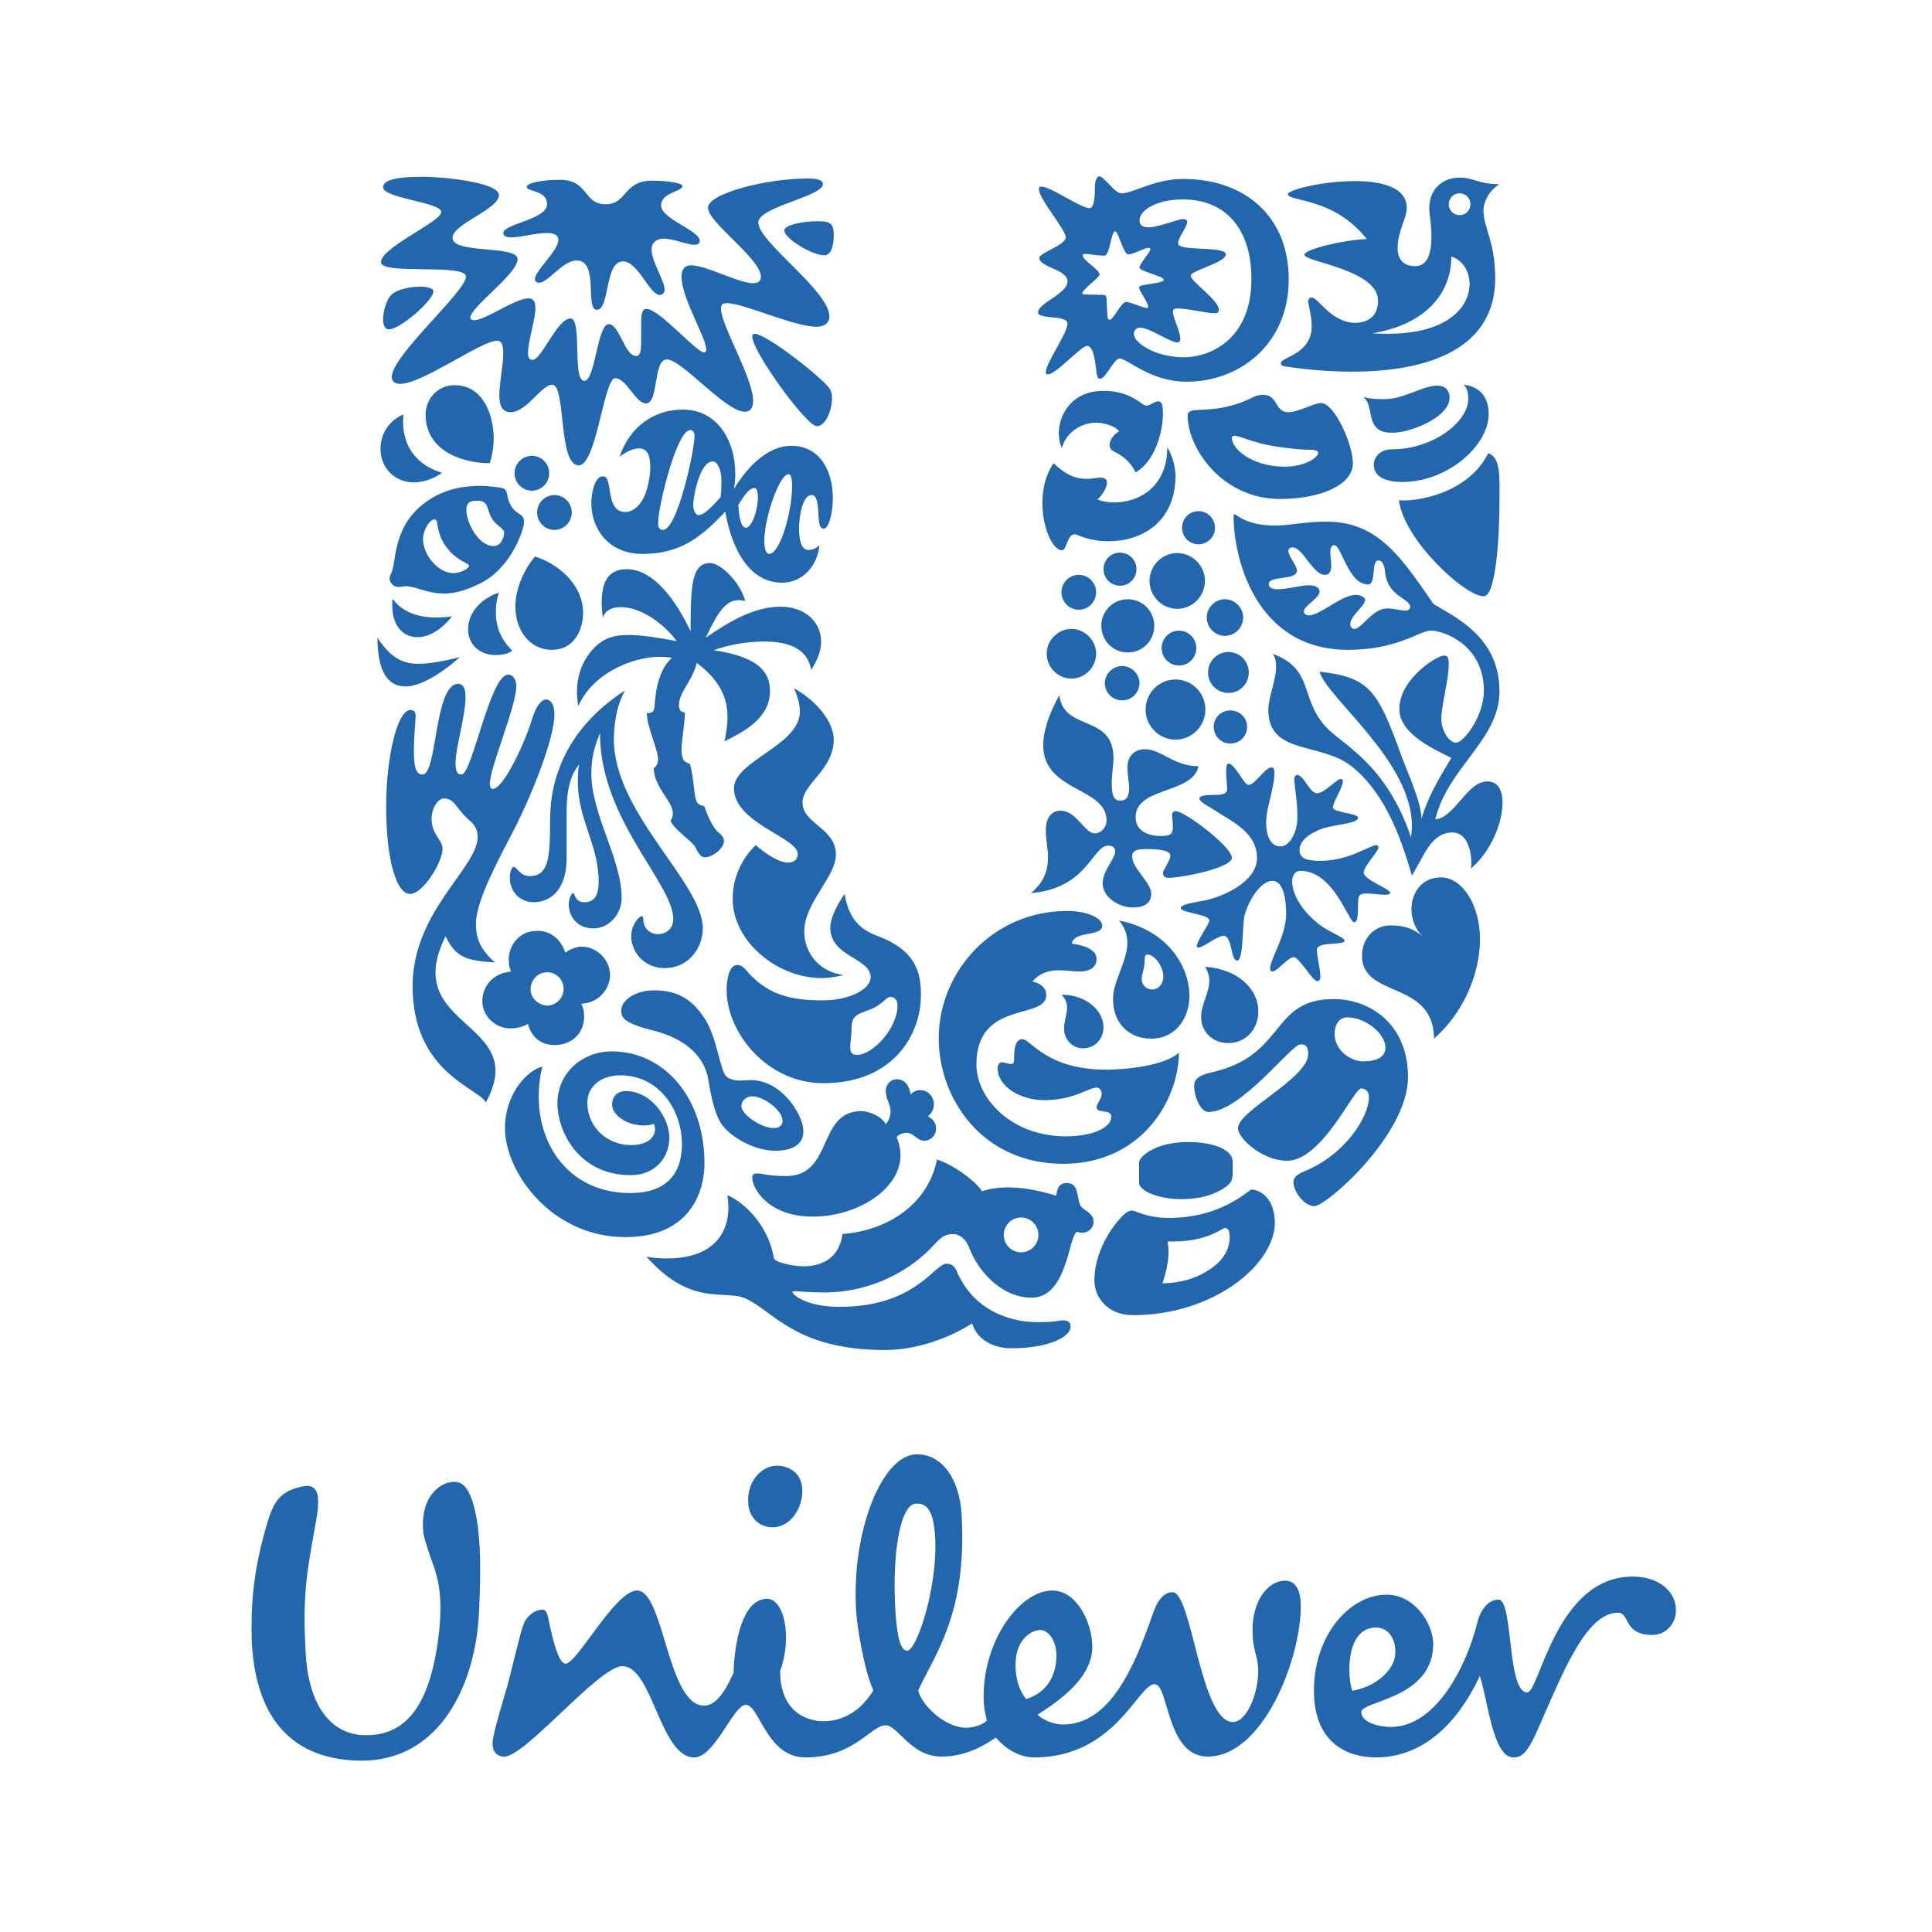<svg width="82" height="82" viewBox="0 0 82 82" fill="none" xmlns="http://www.w3.org/2000/svg">
<path d="M59.373 21.233C59.612 22.991 62.263 25.36 62.98 25.305C63.46 25.305 63.643 23.01 63.643 21.233C63.643 20.215 63.699 19.419 63.165 19.234C62.318 20.956 60.09 21.308 59.373 21.233ZM59.52 20.456C61.433 20.456 63.184 18.921 63.184 17.569C63.184 16.94 62.889 16.422 62.133 16.33C62.263 16.497 62.318 16.626 62.318 16.921C62.318 17.94 60.773 19.069 59.096 19.069C58.488 19.069 58.305 19.494 58.305 19.716C58.305 20.234 58.801 20.456 59.52 20.456ZM59.114 18.365C58.858 18.365 58.488 18.365 58.287 17.958C58.12 17.625 58.176 17.088 57.863 16.848C58.176 16.94 58.507 16.94 58.765 16.94C59.594 16.94 60.386 16.367 60.992 16.367C61.398 16.367 61.525 16.626 61.525 16.884C61.525 17.699 59.889 18.365 59.114 18.365ZM17.936 32.872C18.561 32.872 18.431 29.024 19.445 29.024C19.684 29.024 19.758 29.264 19.758 29.56C19.758 30.43 19.334 31.707 19.334 32.41C19.334 32.761 19.427 32.872 19.592 32.872C20.034 32.872 20.807 28.635 21.562 28.635C21.801 28.635 21.912 28.875 21.912 29.116C21.912 30.004 20.789 32.558 20.789 33.279C20.789 33.39 20.826 33.482 20.917 33.482C21.378 33.482 22.299 31.484 22.593 30.485C22.759 29.967 22.979 29.689 23.181 29.689C23.366 29.689 23.531 29.893 23.531 30.319C23.531 31.318 22.612 33.668 21.801 35.241C21.175 36.462 20.2 38.22 20.2 39.201C20.2 39.701 20.292 40.218 21.009 40.848C19.831 40.774 19.353 40.663 18.911 39.738C16.941 43.678 22.537 43.291 20.623 46.788C20.274 46.159 17.512 45.511 17.512 41.848C17.512 38.683 20.274 36.833 20.274 35.519C20.274 35.26 20.181 35.038 19.942 34.835C19.334 34.316 19.316 33.89 18.838 33.89C18.488 33.89 18.065 34.705 18.506 35.426C18.654 35.666 18.783 35.815 18.783 36.037C18.783 36.556 17.974 37.943 17.402 37.943C16.832 37.943 16.39 36.519 16.39 34.224C16.39 32.188 16.85 30.135 17.421 30.135C17.586 30.135 17.642 30.245 17.642 30.394C17.642 30.634 17.568 31.114 17.568 31.929C17.567 32.798 17.77 32.872 17.936 32.872ZM46.136 14.682C46.431 14.682 46.487 15.405 46.542 15.83C46.578 16.052 46.615 16.071 46.708 16.071C46.928 16.071 47.278 15.219 47.517 15.219C47.868 15.219 48.807 16.201 50.37 16.201C52.598 16.201 54.697 14.627 54.697 11.851C54.697 9.168 52.819 7.595 50.223 7.595C48.99 7.595 48.088 8.205 47.609 8.205C47.315 8.224 46.873 7.484 46.651 7.484C46.559 7.484 46.468 7.669 46.468 7.983C46.468 8.187 46.468 8.835 46.246 8.835C45.805 8.835 44.093 7.557 44.093 8.021C44.093 8.447 45.234 9.742 45.234 10.075C45.234 10.408 44.112 10.723 44.112 10.945C44.112 11.352 45.309 11.426 45.309 11.944C45.309 12.462 44.056 12.869 44.056 13.258C44.056 13.573 45.309 13.35 45.309 13.739C45.309 14.128 44.388 15.422 44.388 15.793C44.388 15.886 44.406 15.886 44.481 15.886C44.829 15.886 45.88 14.682 46.136 14.682ZM22.519 42.032C22.501 41.662 22.759 41.31 23.145 41.273C23.531 41.218 23.881 41.514 23.918 41.902C23.955 42.291 23.679 42.625 23.292 42.68C22.906 42.699 22.557 42.421 22.519 42.032ZM20.476 42.606C20.55 43.236 21.139 43.715 21.801 43.642C22.041 43.623 22.262 43.549 22.409 43.456C22.557 44.049 23.016 44.419 23.697 44.345C24.378 44.29 24.858 43.715 24.784 43.032C24.784 42.847 24.729 42.736 24.673 42.606L24.802 42.588C25.446 42.514 25.943 41.921 25.887 41.273C25.814 40.607 25.207 40.126 24.581 40.181C24.341 40.237 24.139 40.31 23.992 40.44C23.826 39.886 23.347 39.441 22.667 39.516C22.022 39.553 21.525 40.181 21.599 40.865C21.599 40.959 21.635 41.107 21.691 41.236L21.562 41.254C20.917 41.347 20.421 41.884 20.476 42.606ZM61.489 8.669C61.489 8.73 61.5 8.79 61.523 8.846C61.546 8.903 61.58 8.954 61.622 8.997C61.665 9.04 61.716 9.075 61.772 9.098C61.829 9.121 61.889 9.132 61.949 9.131C62.207 9.131 62.41 8.928 62.41 8.669C62.41 8.409 62.207 8.205 61.949 8.205C61.691 8.205 61.489 8.409 61.489 8.669ZM51.218 26.211C51.218 26.637 51.568 26.988 51.99 26.988C52.195 26.987 52.391 26.905 52.536 26.759C52.681 26.614 52.763 26.417 52.764 26.211C52.762 26.005 52.68 25.808 52.535 25.663C52.391 25.517 52.195 25.435 51.99 25.434C51.568 25.434 51.218 25.786 51.218 26.211ZM51.273 28.542C51.273 28.656 51.295 28.769 51.338 28.875C51.382 28.98 51.445 29.076 51.526 29.157C51.606 29.238 51.701 29.302 51.806 29.346C51.911 29.389 52.023 29.412 52.137 29.412C52.251 29.412 52.363 29.39 52.468 29.346C52.573 29.303 52.668 29.239 52.749 29.158C52.829 29.077 52.893 28.982 52.937 28.876C52.98 28.771 53.003 28.658 53.003 28.544C53.003 28.313 52.912 28.092 52.75 27.928C52.588 27.765 52.368 27.673 52.139 27.673C51.909 27.673 51.689 27.764 51.527 27.927C51.364 28.09 51.273 28.311 51.273 28.542ZM48.622 30.115C48.623 30.453 48.757 30.778 48.995 31.017C49.233 31.257 49.556 31.391 49.892 31.392C50.229 31.391 50.551 31.256 50.789 31.017C51.027 30.777 51.161 30.453 51.162 30.115C51.161 29.777 51.027 29.453 50.789 29.213C50.551 28.974 50.229 28.84 49.892 28.839C49.556 28.839 49.233 28.974 48.995 29.213C48.757 29.452 48.623 29.777 48.622 30.115ZM49.303 27.507C49.303 27.915 49.634 28.247 50.039 28.247C50.445 28.247 50.776 27.915 50.776 27.507C50.776 27.1 50.445 26.766 50.039 26.766C49.634 26.766 49.303 27.1 49.303 27.507ZM46.891 28.987C46.891 29.183 46.968 29.371 47.106 29.51C47.245 29.649 47.432 29.727 47.627 29.727C47.823 29.727 48.01 29.649 48.148 29.51C48.286 29.371 48.364 29.183 48.364 28.987C48.358 28.794 48.277 28.612 48.14 28.479C48.002 28.345 47.819 28.27 47.627 28.27C47.436 28.27 47.252 28.345 47.115 28.479C46.977 28.612 46.897 28.794 46.891 28.987ZM48.788 24.657C48.79 24.97 48.914 25.27 49.135 25.492C49.355 25.714 49.654 25.839 49.966 25.841C50.278 25.839 50.576 25.714 50.797 25.492C51.017 25.27 51.142 24.97 51.144 24.657C51.142 24.343 51.017 24.043 50.797 23.822C50.576 23.6 50.278 23.475 49.966 23.473C49.654 23.475 49.355 23.6 49.135 23.822C48.914 24.043 48.79 24.343 48.788 24.657ZM50.169 22.38C50.166 22.474 50.183 22.567 50.217 22.655C50.251 22.742 50.302 22.822 50.367 22.889C50.432 22.956 50.51 23.01 50.596 23.046C50.682 23.083 50.774 23.101 50.867 23.102C50.961 23.102 51.053 23.083 51.139 23.047C51.225 23.01 51.303 22.957 51.368 22.89C51.434 22.823 51.485 22.743 51.519 22.656C51.553 22.569 51.57 22.475 51.568 22.382C51.563 22.198 51.488 22.024 51.357 21.895C51.227 21.767 51.051 21.695 50.869 21.695C50.686 21.695 50.511 21.766 50.38 21.894C50.249 22.023 50.173 22.197 50.169 22.38ZM46.836 24.157C46.836 24.343 46.91 24.522 47.041 24.654C47.172 24.786 47.35 24.86 47.536 24.86C47.722 24.86 47.9 24.786 48.031 24.654C48.162 24.522 48.236 24.343 48.236 24.157C48.236 23.768 47.923 23.454 47.535 23.454C47.149 23.454 46.836 23.768 46.836 24.157ZM46.744 26.562C46.744 27.192 47.241 27.692 47.868 27.692C48.016 27.693 48.162 27.664 48.298 27.608C48.435 27.551 48.559 27.468 48.663 27.363C48.768 27.258 48.85 27.133 48.907 26.995C48.962 26.858 48.991 26.711 48.99 26.562C48.991 26.414 48.962 26.267 48.906 26.13C48.85 25.992 48.768 25.867 48.663 25.762C48.559 25.657 48.435 25.574 48.298 25.518C48.162 25.461 48.015 25.433 47.868 25.434C47.72 25.433 47.573 25.461 47.437 25.517C47.3 25.574 47.176 25.657 47.071 25.762C46.967 25.867 46.884 25.992 46.828 26.129C46.771 26.267 46.743 26.414 46.744 26.562ZM44.425 27.747C44.425 28.322 44.904 28.802 45.475 28.802C46.044 28.802 46.523 28.322 46.523 27.747C46.523 27.174 46.045 26.692 45.475 26.692C44.904 26.692 44.425 27.174 44.425 27.747ZM45.05 25.138C45.05 25.545 45.382 25.879 45.788 25.879C45.983 25.878 46.169 25.8 46.307 25.661C46.445 25.522 46.523 25.334 46.523 25.138C46.523 24.731 46.192 24.398 45.788 24.398C45.592 24.398 45.405 24.476 45.267 24.615C45.129 24.754 45.051 24.942 45.05 25.138ZM42.603 52.415C42.603 52.82 42.934 53.153 43.339 53.153C43.743 53.153 44.075 52.82 44.075 52.415C44.074 52.219 43.997 52.031 43.859 51.892C43.721 51.753 43.534 51.674 43.339 51.673C42.934 51.673 42.603 52.006 42.603 52.415ZM22.796 21.751C22.796 22.158 23.127 22.492 23.531 22.492C23.727 22.491 23.914 22.413 24.052 22.274C24.19 22.135 24.268 21.947 24.268 21.751C24.268 21.555 24.19 21.367 24.052 21.229C23.913 21.09 23.726 21.012 23.531 21.012C23.127 21.012 22.796 21.345 22.796 21.751ZM21.838 20.086C21.839 20.282 21.916 20.47 22.055 20.609C22.193 20.748 22.38 20.826 22.575 20.826C22.979 20.826 23.31 20.493 23.31 20.086C23.31 19.679 22.979 19.345 22.575 19.345C22.38 19.346 22.193 19.424 22.055 19.563C21.916 19.701 21.839 19.89 21.838 20.086ZM22.63 38.294C23.403 38.294 24.048 37.72 24.048 36.444V34.557C24.048 33.835 24.102 33.02 24.581 32.447C24.526 32.688 24.526 32.947 24.526 33.186C24.526 34.778 25.409 35.87 25.409 37.407C25.409 37.98 25.244 38.294 24.802 38.294C24.378 38.294 24.415 37.906 24.324 37.906C24.25 37.906 24.14 38.146 24.14 38.405C24.14 38.794 24.416 39.405 25.189 39.405C25.851 39.405 26.385 38.794 26.385 38.109C26.385 36.444 25.098 34.594 25.098 32.817C25.098 32.04 25.299 31.522 25.465 31.114C25.465 34.798 28.576 37.481 28.576 39.017C28.576 39.368 28.319 39.646 27.931 39.646C27.509 39.646 27.306 39.313 27.306 39.054C27.306 38.923 27.288 38.887 27.233 38.887C27.122 38.887 26.79 39.257 26.79 39.738C26.79 40.348 27.287 41.089 28.208 41.089C29.257 41.089 29.829 40.2 29.829 39.405C29.829 37.462 26.054 34.519 26.054 31.373C26.054 30.836 26.146 29.967 26.533 29.301C24.102 30.873 23.348 32.966 23.348 34.797C23.348 36.388 23.293 37.184 22.483 37.184C22.06 37.184 21.95 36.795 21.802 36.795C21.692 36.795 21.636 37.129 21.636 37.221C21.635 37.905 22.132 38.294 22.63 38.294ZM54.531 19.808C55.341 19.808 55.949 19.438 55.949 19.216C55.949 19.142 55.838 19.088 55.598 19.088C55.36 19.088 54.88 19.069 53.978 18.921C53.204 18.791 52.615 18.495 52.394 18.495C52.32 18.495 52.284 18.532 52.284 18.587C52.285 19.069 53.169 19.808 54.531 19.808ZM50.519 17.458C50.757 17.31 51.787 17.55 53.133 16.884C53.278 16.802 53.442 16.757 53.61 16.755C54.255 16.755 54.089 17.495 54.679 17.495C55.139 17.495 55.729 17.107 56.078 17.107C56.629 17.107 57.421 18.846 57.421 19.66C57.421 20.604 56.005 21.178 54.329 21.178C51.88 21.178 50.408 19.031 50.408 17.643C50.408 17.532 50.463 17.495 50.519 17.458ZM23.015 45.27C22.408 45.419 21.433 46.381 21.433 47.9C21.433 49.711 23.366 52.507 26.551 52.507C29.239 52.507 29.9 50.637 29.9 49.378C29.9 46.585 28.188 44.623 25.961 44.623C24.746 44.623 23.66 45.511 23.66 46.825C23.66 48.047 24.58 49.878 26.771 49.878C27.801 49.878 28.409 49.137 28.409 48.286C28.409 47.455 27.654 46.307 26.55 46.307C26.218 46.307 25.979 46.529 25.979 46.881C25.979 47.325 26.587 47.769 27.342 47.769C27.526 47.769 27.672 47.732 27.746 47.695C27.783 47.751 27.801 47.843 27.801 47.917C27.801 48.342 27.397 48.601 26.771 48.601C25.832 48.601 24.93 47.899 24.93 46.788C24.93 46.121 25.5 45.64 26.329 45.64C27.967 45.64 28.943 47.103 28.943 48.563C28.943 49.878 28.225 50.637 26.753 50.637C23.808 50.637 22.372 47.973 23.015 45.27ZM21.175 25.157C20.752 25.268 19.869 25.786 19.869 26.711C19.869 27.377 20.384 27.803 21.028 27.803C21.359 27.803 21.599 27.729 21.746 27.618C21.23 27.118 21.046 26.563 21.046 26.009C21.046 25.619 21.101 25.379 21.175 25.157ZM16.665 25.416C16.647 25.508 16.647 25.601 16.647 25.693C16.647 26.562 17.107 27.044 17.715 27.044C18.175 27.044 18.709 26.766 19.187 26.155C18.968 26.192 18.747 26.211 18.525 26.21C17.843 26.211 17.107 26.027 16.665 25.416ZM16.021 27.063C16.021 28.469 16.444 29.135 17.2 29.135C17.788 29.135 18.58 28.709 19.519 27.896C18.801 28.062 18.249 28.173 17.752 28.173C17.089 28.173 16.573 27.914 16.021 27.063ZM44.038 56.115C44.922 56.115 44.866 56.041 45.143 56.041C45.419 56.041 45.437 56.207 45.437 56.318C45.437 56.726 44.534 57.225 42.934 57.225C41.993 57.225 41.424 56.726 41.259 56.17C40.337 56.762 38.939 57.299 37.559 57.299C33.785 57.299 32.827 55.652 31.65 55.114C30.748 54.707 29.367 55.503 27.435 53.338C27.692 53.393 28.041 53.412 28.318 53.412C30.012 53.412 30.914 52.58 30.914 51.248C30.914 51.081 30.895 50.895 30.877 50.73C31.393 50.933 32.571 51.822 32.846 53.394C32.883 53.579 33.638 53.745 34.117 53.745C34.779 53.745 35.626 53.467 35.755 52.377C37.964 52.193 39.454 50.877 39.767 49.212C40.559 49.471 41.46 50.193 41.682 50.563C41.994 50.452 42.362 50.397 42.786 50.397C43.376 50.397 44.038 50.508 44.83 50.749C44.866 50.508 44.904 50.212 45.273 50.212C45.824 50.212 45.677 50.822 45.861 51.174C45.953 51.359 46.413 51.47 46.413 51.841C46.413 52.193 46.118 52.322 45.935 52.322C45.861 52.322 45.769 52.304 45.713 52.285C45.346 52.415 45.327 55.078 43.78 55.078C42.639 55.078 41.589 54.135 41.131 52.95C41.001 52.599 40.725 52.377 40.467 52.377C40.172 52.377 40.007 52.434 39.657 52.821C38.664 53.913 37.008 54.856 34.964 54.856C34.339 54.856 33.842 54.801 33.712 54.801C33.638 54.801 33.638 54.82 33.638 54.838C33.638 54.968 34.265 55.467 35.627 55.467C38.866 55.467 39.657 53.635 40.172 53.635C40.247 53.635 40.467 53.635 40.596 53.931C41.351 55.708 42.989 56.116 44.02 56.116H44.038V56.115ZM33.583 18.921C34.796 18.921 35.349 19.975 35.349 21.16C35.349 21.677 35.203 22.436 34.963 22.436C34.724 22.436 34.761 22.01 34.724 21.621C34.687 21.123 34.595 21.012 34.43 21.012C34.117 21.012 33.915 21.751 33.915 22.436C33.915 22.862 33.987 23.343 34.319 23.343C34.502 23.343 34.669 23.25 34.779 23.14C34.705 23.991 34.08 24.731 33.196 24.731C31.576 24.731 30.968 22.825 30.784 21.714C29.81 22.751 28.907 23.51 27.287 23.51C25.777 23.51 25.097 22.399 25.097 21.345C25.097 21.03 25.207 20.215 25.593 20.215C26.053 20.215 25.648 21.733 26.551 21.733C26.771 21.733 27.176 21.548 27.398 20.938C27.527 20.568 27.599 20.179 27.599 19.845C27.599 19.345 27.489 19.031 27.121 19.031C26.807 19.031 26.421 19.272 26.292 19.401C26.734 18.069 27.801 17.384 28.98 17.384C30.434 17.384 31.208 18.68 31.208 20.123C31.207 20.334 31.189 20.544 31.152 20.752C31.779 19.715 32.644 18.921 33.583 18.921ZM28.962 7.891C28.962 7.78 28.41 7.669 27.655 7.669C26.459 7.669 26.625 8.669 25.704 8.669C24.747 8.669 24.986 7.632 23.772 7.632C23.035 7.632 22.355 7.762 22.355 7.928C22.355 8.15 23.219 8.058 23.219 8.669C23.219 9.317 21.36 9.502 21.36 9.89C21.36 10.019 21.508 10.075 21.692 10.075C22.096 10.075 22.741 9.89 23.2 9.89C23.459 9.89 23.698 9.946 23.698 10.186C23.698 10.649 22.705 11.482 22.705 11.852C22.705 11.964 22.797 12.001 22.889 12.001C23.256 12.001 23.883 11.056 24.472 11.056C25.447 11.056 24.804 13.148 25.336 13.148C25.889 13.148 25.649 11.094 26.441 11.094C27.086 11.094 27.565 12.518 28.006 12.518C28.116 12.518 28.208 12.426 28.208 12.296C28.208 11.908 27.656 11.112 27.656 10.593C27.656 10.279 27.877 10.131 28.172 10.131C28.595 10.131 29.166 10.39 29.479 10.39C29.59 10.39 29.7 10.353 29.7 10.223C29.7 9.779 28.061 9.298 28.061 8.724C28.06 8.15 28.962 8.15 28.962 7.891ZM55.194 44.327C54.807 44.327 52.671 47.196 51.291 47.196C50.96 47.196 50.684 46.566 50.684 46.085C50.684 45.826 50.849 45.64 51.44 45.512C54.605 44.789 53.904 42.403 56.61 42.403C58.102 42.403 59.76 43.422 59.76 45.716C59.76 48.157 56.299 51.193 55.783 51.193C55.36 51.193 54.9 50.582 54.9 50.175C54.9 50.045 54.955 49.879 55.324 49.731C57.09 49.026 58.102 47.4 58.102 46.567C58.102 46.382 58.011 46.197 57.771 46.197C57.457 46.197 56.115 49.267 54.624 49.267C53.592 49.267 52.543 48.324 52.543 47.881C52.543 47.14 55.525 45.77 55.525 44.733C55.525 44.345 55.341 44.327 55.194 44.327ZM57.181 43.18C56.923 43.18 56.647 43.384 56.647 43.882C56.647 44.437 57.072 44.789 57.31 44.9C57.474 44.993 57.657 45.044 57.844 45.048C58.378 45.048 58.801 44.9 58.801 44.456C58.801 43.882 57.973 43.18 57.181 43.18ZM33.288 9.778C33.288 10.112 34.448 10.834 34.981 10.834C35.294 10.834 35.387 10.408 35.387 9.963C35.387 9.409 35.147 9.39 34.668 9.39C34.062 9.39 33.288 9.557 33.288 9.778ZM35.203 13.443C35.203 12.332 32.185 10.278 32.185 9.446C32.185 9.409 32.185 9.39 32.202 9.353C32.424 8.742 34.927 8.316 34.927 7.817C34.927 7.576 34.485 7.576 34.265 7.576C32.552 7.576 30.049 8.205 30.049 8.817C30.049 9.446 32.295 10.982 32.295 11.741C32.295 11.944 32.166 12.019 31.964 12.019C31.338 12.019 29.975 11.26 29.331 11.26C29.037 11.26 28.927 11.463 28.927 11.759C28.927 12.647 29.975 14.332 29.975 14.83C29.975 14.886 29.957 14.96 29.884 14.96C29.552 14.96 27.988 13.11 27.436 13.11C27.233 13.11 27.214 13.388 27.214 13.794V14.424C27.214 14.849 27.196 15.108 26.994 15.108C26.515 15.108 26.294 13.757 25.834 13.757C25.354 13.757 25.264 16.164 24.803 16.164C24.269 16.164 24.729 13.517 24.213 13.517C23.643 13.517 22.998 15.275 22.594 15.275C22.446 15.275 22.41 15.127 22.41 14.997C22.41 14.461 22.723 13.591 22.723 13.073C22.723 12.813 22.649 12.665 22.428 12.665C21.857 12.665 20.606 13.591 20.127 13.591C20.054 13.591 19.962 13.554 19.962 13.48C19.962 13.035 21.968 11.63 21.968 11C21.968 10.389 19.207 10.796 19.207 10.093C19.207 9.502 21.176 8.89 21.176 8.279C21.176 7.743 18.838 7.503 17.937 7.503C16.85 7.503 16.261 7.632 16.261 7.946C16.261 8.427 18.728 8.576 18.728 9.001C18.728 9.409 16.169 10.5 16.169 11.13C16.169 11.684 19.777 11.166 19.777 11.741C19.777 12.369 16.629 15.089 16.629 15.997C16.629 16.201 16.777 16.293 16.978 16.293C17.937 16.293 20.421 14.461 21.102 14.461C21.341 14.461 21.36 14.756 21.36 15.015C21.36 15.497 21.194 16.237 21.194 16.774C21.194 17.199 21.304 17.495 21.673 17.495C22.354 17.495 22.98 16.329 23.44 16.329C24.03 16.329 23.679 19.752 24.564 19.752C25.317 19.752 25.63 16.052 26.109 16.052C26.589 16.052 26.975 17.124 27.417 17.124C27.968 17.124 27.711 15.255 28.3 15.255C28.944 15.255 30.785 17.476 31.613 17.476C31.871 17.476 31.964 17.272 31.964 17.013C31.964 16.033 30.602 13.812 30.602 13.109C30.602 12.923 30.656 12.868 30.859 12.868C31.577 12.868 33.676 13.868 34.669 13.868C35 13.869 35.203 13.684 35.203 13.443ZM60.331 34.741C60.625 33.816 60.992 33.167 61.599 32.169C60.992 31.854 59.392 31.188 59.392 30.097C59.392 28.82 60.976 27.822 61.304 27.822C61.452 27.822 61.489 27.951 61.489 28.192C61.489 28.857 61.175 29.93 61.175 30.504C61.175 31.021 61.507 31.521 61.801 31.521C62.115 31.521 62.98 30.411 62.98 29.32C62.98 27.358 61.267 26.766 60.736 26.766C60.238 26.766 59.335 27.581 57.217 27.581C53.26 27.581 52.358 23.638 52.358 21.918C52.358 21.844 52.375 21.825 52.394 21.825C52.487 21.825 52.873 22.306 54.125 22.306C54.77 22.306 55.359 22.14 56.298 22.14C58.506 22.14 59.483 23.677 60.846 25.638C61.672 26.155 63.642 26.988 63.642 29.338C63.642 31.41 61.451 32.558 60.919 34.778C61.764 34.686 62.262 33.167 63.128 33.167C63.57 33.167 63.772 33.52 63.772 34.075C63.772 34.89 63.312 36.11 62.427 36.869C62.446 36.795 62.446 36.702 62.446 36.592C62.446 36.073 62.243 35.333 61.654 35.333C60.736 35.333 60.441 36.332 59.924 37.165C59.391 35.278 58.672 33.575 57.384 32.539C56.078 31.484 53.831 32.058 53.831 30.134C53.831 29.615 54.162 28.875 54.162 28.284C54.162 28.081 54.125 27.896 54.015 27.747C55.782 28.413 55.156 29.597 56.243 30.817C56.922 31.595 58.801 32.335 59.888 35.536C59.905 35.444 59.924 35.204 59.924 35.038C59.924 32.299 56.317 29.616 56.004 28.506C58.101 28.747 58.469 29.265 59.464 32.039C59.667 32.614 60.331 34.038 60.331 34.741ZM20.789 19.66C20.897 19.313 20.953 18.951 20.954 18.587C20.954 17.698 20.55 16.348 19.297 16.348C18.579 16.348 18.064 16.921 18.064 17.606C18.065 19.069 19.519 19.66 20.789 19.66ZM19.224 24.324C18.616 24.324 17.954 23.565 17.954 22.881C17.954 22.511 18.231 22.047 18.431 22.047C18.506 22.047 18.542 22.103 18.561 22.232C18.671 23.14 19.261 23.658 19.814 23.916C19.869 23.953 19.906 23.972 19.906 24.009C19.906 24.138 19.555 24.324 19.224 24.324ZM21.396 22.584C21.396 22.843 21.249 23.177 20.954 23.177C20.311 23.177 19.795 22.195 19.795 21.64C19.795 21.289 19.997 21.252 20.274 21.252C20.402 21.252 20.457 21.27 20.55 21.326C20.715 21.419 20.715 21.788 20.917 22.066C21.028 22.251 21.396 22.455 21.396 22.584ZM20.752 20.641C20.642 20.623 20.494 20.623 20.347 20.623C19.74 20.623 18.929 20.734 18.212 21.215C16.591 22.27 16.849 23.934 16.591 24.361C16.554 24.422 16.535 24.493 16.536 24.565C16.536 24.731 16.72 24.916 16.886 24.916C17.034 24.916 17.126 24.88 17.199 24.88C17.641 24.88 18.138 25.194 18.856 25.194C19.279 25.194 19.776 25.064 20.402 24.75C21.728 24.084 22.244 22.437 22.244 22.159C22.244 21.807 21.968 21.863 21.728 21.529C21.47 21.142 21.599 20.994 21.434 20.771C21.322 20.678 21.083 20.678 20.752 20.641ZM22.704 23.621C22.299 24.101 21.875 24.915 21.875 25.749C21.875 26.747 22.482 27.581 23.421 27.581C24.324 27.581 24.747 26.803 24.747 26.008C24.747 24.768 23.623 23.898 22.704 23.621ZM18.764 20.067C18.764 20.067 18.231 20.474 17.567 20.474C16.776 20.474 16.15 19.882 16.15 19.05C16.15 18.476 16.444 17.884 17.126 17.588C17.107 17.699 17.107 17.791 17.107 17.902C17.107 18.957 17.697 19.752 18.764 20.067ZM51.513 30.836C51.513 30.467 51.843 30.151 52.211 30.151C52.616 30.151 52.93 30.467 52.93 30.836C52.93 31.261 52.616 31.558 52.211 31.558C51.843 31.558 51.513 31.261 51.513 30.836ZM51.99 52.118C52.083 52.118 52.193 52.174 52.193 52.507C52.193 52.913 52.008 53.449 51.348 53.875C50.887 54.19 50.261 54.449 49.34 54.467C49.487 54.023 49.597 53.561 49.597 53.116C49.597 52.968 49.578 52.856 49.56 52.692H49.799C51.255 52.692 51.879 52.118 51.99 52.118ZM52.137 50.285C52.285 50.156 52.32 49.953 52.32 49.749V49.323C52.32 48.786 51.512 48.471 50.407 48.471C49.064 48.471 48.345 49.082 48.345 49.341V50.193C48.345 50.545 49.155 50.896 50.15 50.896C50.942 50.896 51.66 50.693 52.137 50.285ZM53.095 50.489C52.616 50.859 51.494 51.692 49.634 51.692C48.64 51.692 48.199 51.378 48.051 51.378C47.868 51.378 47.665 51.562 47.462 51.803C47.02 52.321 46.449 53.282 46.449 54.337C46.449 55.078 47.02 55.819 48.088 55.819C51.531 55.819 54.108 53.653 54.108 51.896C54.108 50.896 53.518 50.489 53.095 50.489ZM53.738 34.926C53.738 35.389 53.886 35.925 54.347 35.925C54.734 35.925 55.066 35.333 55.066 34.686C55.066 33.945 54.936 33.371 54.936 33.075C54.936 32.946 54.991 32.891 55.066 32.891C55.341 32.909 55.599 33.668 55.894 33.668C56.226 33.668 56.721 33.057 56.923 33.057C56.978 33.057 56.997 33.131 56.997 33.149C56.997 33.427 56.573 34.038 56.573 34.279C56.573 34.482 57.642 34.519 57.642 34.705C57.642 34.982 56.519 34.982 55.986 35.222C55.471 35.444 55.157 35.721 55.157 36.091C55.157 36.462 55.525 36.536 56.041 36.536C57.274 36.536 58.139 35.869 58.415 35.869C58.471 35.869 58.508 35.906 58.508 35.962C58.508 36.147 57.881 36.758 57.881 37.036C57.881 37.351 59.023 37.72 59.005 37.905C58.987 37.96 58.913 37.978 58.784 37.978C58.582 37.978 58.269 37.923 58.029 37.923C57.881 37.923 57.752 37.941 57.698 38.015C57.568 38.164 57.734 39.145 57.476 39.145C57.237 39.145 56.61 36.961 55.195 36.961C54.992 36.961 54.844 37.127 54.844 37.405C54.844 38.145 55.563 38.996 56.244 39.404C56.556 39.608 57.072 39.811 57.072 39.922C57.072 40.143 55.894 39.94 55.894 40.309C55.894 40.643 56.041 41.143 56.041 41.439C56.041 41.532 56.024 41.642 55.912 41.642C55.692 41.642 55.157 40.625 54.9 40.625C54.68 40.625 54.2 41.235 53.998 41.235C53.942 41.235 53.905 41.18 53.905 41.124C53.905 40.698 54.587 39.737 54.587 38.792C54.587 38.348 54.532 37.386 53.998 37.386C53.555 37.386 53.059 38.088 52.837 38.792C52.708 39.2 52.801 40.772 52.506 40.772C52.23 40.772 52.303 39.718 51.935 39.718C51.661 39.718 51.072 40.217 50.869 40.217C50.832 40.217 50.795 40.198 50.795 40.161C50.795 39.94 51.328 39.218 51.328 39.07C51.328 38.792 50.113 38.756 50.113 38.533C50.113 38.403 50.591 38.311 51.034 38.237C51.972 38.07 53.353 37.386 53.353 36.424C53.353 35.35 52.321 34.888 51.642 34.444C51.292 34.221 50.905 34.036 50.905 33.888C50.905 33.74 51.348 33.74 51.531 33.74C51.805 33.74 52.082 33.722 52.082 33.499C52.082 33.333 52.044 33.001 52.044 32.742C52.044 32.556 52.063 32.409 52.137 32.409C52.413 32.409 52.801 33.315 52.985 33.315C53.278 33.315 53.684 32.575 53.961 32.575C54.052 32.575 54.089 32.631 54.089 32.797C54.089 33.482 53.738 34.26 53.738 34.926ZM44.958 29.505C45.161 31.077 47.26 30.281 47.26 32.187C47.26 32.465 47.186 32.872 47.186 33.223C47.186 33.631 47.222 33.982 47.535 33.982C47.849 33.982 47.923 33.76 47.923 33.464C47.923 33.167 47.849 32.798 47.849 32.595C47.849 31.947 48.309 31.799 48.585 31.799C49.285 31.799 49.819 32.521 50.869 32.521C50.629 33.705 48.199 33.39 48.199 34.686C48.199 35.333 48.843 35.482 49.267 35.482C49.653 35.482 49.782 35.425 49.782 35.093C49.782 34.908 49.745 34.705 49.745 34.575C49.745 34.501 49.8 34.428 49.893 34.428C50.298 34.428 52.285 35.944 52.285 36.407C52.285 36.833 50.187 37.258 49.579 37.258C49.396 37.258 49.359 37.129 49.359 37.055C49.359 36.925 49.672 36.537 49.672 36.314C49.672 36.148 49.397 36.037 48.659 36.037C48.309 36.037 48.052 36.074 48.052 36.352C48.052 36.851 48.861 37.462 48.861 37.924C48.861 38.294 48.641 38.516 48.052 38.516C47.555 38.516 46.8 38.127 46.8 37.481C46.8 36.962 47.334 36.444 47.334 36.13C47.334 36.037 47.26 35.889 47.039 35.889C46.358 35.889 46.174 37.702 43.761 37.906C44.149 37.555 44.481 37.166 44.481 36.37C44.481 35.981 44.388 35.666 44.388 35.241C44.388 34.686 44.645 34.408 45.014 34.408C45.695 34.408 46.026 35.37 46.468 35.37C46.708 35.37 46.964 35.149 46.964 34.816C46.964 33.409 44.277 33.612 44.277 31.633C44.277 31.095 44.461 30.43 44.958 29.505ZM48.456 41.532C48.456 41.792 48.64 41.996 48.897 41.996C49.192 41.996 49.377 41.736 49.377 41.44C49.377 41.051 49.027 40.515 48.695 40.515C48.548 40.515 48.603 40.736 48.566 40.977C48.548 41.162 48.456 41.385 48.456 41.532ZM47.499 39.072C49.432 39.441 50.482 40.903 50.482 42.273C50.482 43.217 49.892 44.085 48.86 44.085C47.922 44.085 47.241 43.437 47.241 42.402C47.241 41.625 47.848 40.81 47.848 40.014C47.849 39.701 47.757 39.386 47.499 39.072ZM45.05 42.218C45.234 42.402 45.29 42.588 45.29 42.773C45.29 43.05 45.161 43.346 45.161 43.659C45.161 44.104 45.492 44.492 45.971 44.492C46.486 44.492 46.835 44.084 46.835 43.604C46.836 42.902 46.117 42.218 45.05 42.218ZM51.144 41.033C51.273 41.236 51.328 41.44 51.328 41.626C51.328 42.143 50.978 42.625 50.978 43.161C50.978 43.771 51.439 44.271 52.136 44.271C52.892 44.271 53.408 43.66 53.408 42.94C53.408 41.959 52.524 41.125 51.144 41.033ZM45.492 40.052C46.338 40.163 46.542 40.459 46.542 40.699C46.542 41.107 46.174 41.236 45.824 41.236C45.566 41.236 45.272 41.181 44.958 41.181C44.553 41.181 44.149 41.274 43.817 41.662C44.056 41.699 44.406 41.865 44.406 42.236C44.406 43.31 41.442 42.421 41.442 45.178C41.442 46.641 42.952 48.23 45.234 48.23C46.413 48.23 47.167 47.843 47.167 47.399C47.167 47.047 46.542 47.288 46.542 46.992C46.542 46.862 46.762 46.622 46.762 46.418C46.762 46.326 46.689 46.159 46.542 46.159C46.21 46.159 45.585 46.695 44.314 46.695C43.32 46.695 42.344 46.122 42.344 45.344C42.344 45.178 42.419 45.085 42.528 45.085C42.638 45.085 42.786 45.16 42.915 45.16C43.026 45.16 43.044 45.085 43.044 44.881C43.044 44.678 43.044 44.104 43.395 44.104C43.743 44.104 44.406 45.4 46.947 45.4C47.794 45.4 49.432 45.233 50.039 44.678C50.021 46.715 48.437 49.396 45.125 49.396C41.682 49.396 39.842 46.622 39.842 44.066C39.842 41.236 42.142 38.664 45.291 38.664C46.1 38.664 46.782 38.942 46.782 39.293C46.781 39.775 45.585 39.479 45.492 40.052ZM32.166 21.104C32.166 20.789 32.092 20.715 32.018 20.715C31.835 20.715 31.631 20.937 31.337 21.436C31.374 22.102 31.485 22.399 31.668 22.399C31.871 22.399 32.166 21.751 32.166 21.104ZM29.643 21.862C29.846 21.862 30.103 21.64 30.582 21.104C30.619 20.863 30.619 20.641 30.619 20.363C30.619 19.993 30.471 19.585 30.25 19.585C29.699 19.585 29.423 21.067 29.423 21.455C29.423 21.677 29.534 21.862 29.643 21.862ZM32.644 23.509C33.105 23.509 33.62 21.733 33.62 20.623C33.62 20.382 33.583 20.123 33.473 20.123C33.086 20.123 32.44 21.954 32.44 22.955C32.441 23.343 32.533 23.509 32.644 23.509ZM28.134 22.492C28.76 22.492 29.478 19.087 29.478 18.513C29.478 18.365 29.423 18.254 29.294 18.254C28.723 18.254 27.931 21.492 27.931 22.213C27.931 22.343 27.968 22.492 28.134 22.492ZM30.14 23.898C29.349 23.898 29.312 24.861 29.312 26.803C28.723 25.527 27.747 24.157 26.606 24.157C25.833 24.157 25.538 24.675 25.538 25.582C25.538 25.768 25.556 26.045 25.593 26.212C25.685 25.898 25.98 25.768 26.349 25.768C27.14 25.768 28.097 26.378 28.723 27.211C28.005 27.081 27.305 26.952 26.716 26.952C26.349 26.952 26.017 26.989 25.741 27.118C25.207 27.359 24.488 28.155 24.488 29.358C24.488 29.543 24.507 29.745 24.545 29.967C25.189 28.524 26.901 27.877 28.005 27.877C28.225 27.877 28.392 27.896 28.521 27.915C27.95 28.431 27.821 29.339 27.784 29.949C27.766 30.245 27.655 30.264 27.454 30.264C27.454 30.873 27.931 31.78 27.931 32.243C27.931 32.41 27.839 32.558 27.747 32.595C27.747 33.409 28.557 34.001 28.557 34.519C28.557 34.649 28.521 34.76 28.465 34.816C28.521 35.148 29.404 35.722 29.515 35.962C29.699 36.351 29.828 36.388 29.919 36.388C30.232 36.388 30.729 36.018 30.729 35.684C30.729 35.574 30.637 35.444 30.564 35.388C30.214 35.13 30.03 34.574 29.883 34.204C29.805 34.205 29.728 34.18 29.665 34.133C29.602 34.087 29.556 34.02 29.534 33.945C29.459 33.704 29.422 32.835 29.276 32.41C29.036 32.354 28.926 32.261 28.926 31.761C28.926 31.521 29.073 30.577 29.073 30.244C28.962 30.244 28.815 30.17 28.815 29.948C28.815 29.357 29.404 28.893 29.57 28.136C30.619 28.912 30.877 29.708 30.877 30.411C30.877 30.78 30.821 31.132 30.748 31.465C31.522 31.077 32.68 30.504 32.68 29.338C32.68 28.654 32.367 27.896 30.287 27.599C30.931 27.358 31.742 27.229 32.423 27.229C33.601 27.229 34.282 27.599 34.43 28.431C34.668 28.062 34.852 27.636 34.852 27.248C34.852 26.34 34.099 25.75 33.14 25.75C32.018 25.75 31.023 26.341 29.955 27.063C30.434 26.064 30.766 25.472 31.355 25.472C31.447 25.472 31.539 25.489 31.631 25.508C31.41 24.694 30.582 23.898 30.14 23.898ZM18.395 12.369C18.395 12.739 16.996 13.979 16.5 13.979C16.315 13.979 16.26 13.757 16.26 13.554C16.26 13.183 16.426 12.665 16.628 12.498C16.867 12.276 17.42 12.166 17.843 12.166C18.102 12.167 18.395 12.221 18.395 12.369ZM61.158 37.239C62.078 37.239 62.815 38.442 62.815 39.849C62.815 41.347 62.115 42.977 60.865 44.085C60.846 41.588 57.808 42.384 57.808 40.57C57.808 39.793 58.36 39.275 59.023 39.275C59.612 39.275 60.074 39.442 60.405 39.775C60.074 39.461 59.907 39.016 59.907 38.59C59.906 37.887 60.349 37.239 61.158 37.239ZM47.499 18.31C47.352 18.069 46.799 17.939 46.542 17.939C45.732 17.939 45.18 18.514 45.069 19.031C44.987 18.832 44.943 18.618 44.939 18.402C44.939 17.587 45.492 16.589 46.836 16.589C48.015 16.589 48.475 17.218 48.64 17.218C48.823 17.218 49.009 17.033 49.155 17.033C49.358 17.033 49.358 17.347 49.358 17.569C49.358 18.31 49.026 19.586 48.199 20.049C48.051 19.734 47.757 19.383 47.278 19.161C47.223 19.139 47.176 19.101 47.143 19.052C47.11 19.002 47.093 18.944 47.094 18.884C47.094 18.68 47.278 18.42 47.499 18.31ZM44.719 19.66C45.199 20.123 45.621 20.326 46.137 20.326C46.339 20.326 46.579 20.27 46.708 20.27C46.873 20.27 46.984 20.345 46.984 20.474C46.984 20.678 46.8 21.011 46.578 21.196C46.799 21.289 47.039 21.325 47.297 21.325C48.345 21.325 49.542 20.659 49.542 18.994C49.763 19.289 49.893 19.9 49.893 20.178C49.893 22.195 48.419 22.972 47.058 22.972C46.174 22.972 45.732 22.676 45.621 22.676C45.273 22.676 45.291 23.379 45.051 23.361C44.628 23.287 44.242 22.343 44.242 21.344C44.241 20.752 44.388 20.123 44.719 19.66ZM31.927 14.276C31.927 14.923 34.227 18.088 34.669 18.088C35.036 18.088 35.313 17.44 35.313 16.884C35.313 16.737 35.276 16.589 35.203 16.478C34.871 16.015 32.533 14.165 32.018 14.165C31.963 14.165 31.927 14.22 31.927 14.276ZM58.488 12.757C58.488 11.444 55.36 11.111 55.36 10.815C55.36 10.574 57.108 10.167 58.011 10.148C56.629 8.372 54.661 8.557 54.661 8.243C54.661 8.057 56.134 7.686 57.495 7.686C58.636 7.686 59.705 7.946 59.705 8.816C59.705 9.297 59.318 9.797 59.318 10.537C59.318 10.944 59.52 11.296 60.055 11.296C60.626 11.296 60.755 10.685 60.755 10.037C60.755 9.502 60.662 9.094 60.662 8.835C60.662 8.057 61.195 7.539 61.95 7.539C62.576 7.539 62.723 7.816 63.643 7.816C63.147 8.113 62.962 8.65 62.962 8.909C62.962 9.686 63.461 10.223 63.461 11.815C63.461 14.738 60.737 15.774 57.403 15.774C56.482 15.774 55.508 15.7 54.551 15.552C54.402 15.533 54.366 15.497 54.366 15.404C54.366 15.163 55.673 15.034 55.673 13.849C55.673 13.387 55.525 12.942 55.525 12.776C55.525 12.756 55.529 12.737 55.536 12.719C55.544 12.7 55.554 12.684 55.568 12.67C55.582 12.656 55.599 12.645 55.617 12.638C55.635 12.631 55.654 12.627 55.673 12.627C55.95 12.627 56.5 13.702 57.531 13.702C57.807 13.702 58.488 13.609 58.488 12.757ZM61.599 10.889C61.599 12.536 60.404 13.794 58.25 14.146C58.488 14.165 58.71 14.165 58.931 14.165C61.452 14.165 62.373 13.017 62.373 12.055C62.373 11.518 62.078 11.037 61.599 10.889ZM59.852 25.768C59.852 25.379 58.876 25.342 58.783 24.249C58.765 24.083 58.71 23.787 58.507 23.787C58.176 23.787 58.433 24.805 58.065 24.805C57.217 24.805 56.942 23.14 56.629 23.14C56.555 23.14 56.463 23.195 56.463 23.417C56.463 23.621 56.5 23.75 56.5 23.991C56.5 24.23 56.444 24.398 56.226 24.398C55.729 24.398 55.287 23.232 54.863 23.232C54.771 23.232 54.68 23.288 54.68 23.38C54.68 23.603 55.047 24.009 55.047 24.212C55.047 24.657 53.85 24.415 53.85 24.786C53.85 24.953 54.016 25.009 54.237 25.009C54.624 25.009 55.232 24.841 55.544 24.841C55.729 24.841 56.005 24.879 56.005 25.119C56.005 25.379 55.342 25.712 55.342 25.952C55.342 26.064 55.453 26.119 55.544 26.119C56.041 26.119 56.923 25.249 57.55 25.249C57.661 25.249 57.938 25.305 57.938 25.472C57.938 25.712 57.311 26.137 57.311 26.489C57.311 26.581 57.366 26.692 57.476 26.692C57.808 26.692 58.25 25.823 58.876 25.823C59.115 25.823 59.466 25.916 59.649 25.916C59.797 25.916 59.852 25.823 59.852 25.768ZM46.67 11.648C46.67 11.444 45.953 11.055 45.953 10.834C45.953 10.796 45.99 10.778 46.044 10.778C46.246 10.778 46.596 10.852 46.873 10.852C47.112 10.852 47.148 9.817 47.334 9.817C47.462 9.817 47.684 10.796 47.886 10.796C48.124 10.796 48.566 10.519 48.751 10.519C48.787 10.519 48.823 10.537 48.823 10.575C48.823 10.705 48.363 11.204 48.363 11.352C48.363 11.519 49.396 11.722 49.396 11.871C49.396 12.055 48.344 12.037 48.344 12.203C48.344 12.332 48.732 12.85 48.732 13.018C48.732 13.055 48.713 13.073 48.676 13.073C48.529 13.073 47.96 12.814 47.794 12.814C47.591 12.814 47.26 13.573 47.094 13.573C47.038 13.573 47.002 13.498 47.002 13.406L46.964 12.665C46.964 12.591 46.928 12.517 46.835 12.517C46.614 12.517 46.191 12.498 46.062 12.498C45.971 12.498 45.934 12.48 45.934 12.443C45.935 12.295 46.67 11.777 46.67 11.648ZM50.261 15.164C48.971 15.164 48.125 14.516 48.125 14.183C48.125 14.017 48.236 13.906 48.382 13.906C48.788 13.906 49.672 14.534 49.966 14.534C50.039 14.534 50.095 14.497 50.095 14.386C50.095 14.054 49.782 13.498 49.782 13.221C49.782 13.147 49.837 13.091 49.948 13.091C50.444 13.091 51.181 13.295 51.568 13.295C51.698 13.295 51.733 13.22 51.733 13.146C51.733 12.739 50.537 11.944 50.537 11.703C50.537 11.481 52.027 11.148 52.027 10.796C52.027 10.426 50.002 10.685 50.002 10.333C50.002 10.074 50.389 9.63 50.389 9.427C50.389 9.334 50.315 9.298 50.187 9.298C50.021 9.298 49.136 9.649 48.769 9.649C48.585 9.649 48.364 9.612 48.364 9.353C48.364 8.927 49.082 8.464 50.206 8.464C52.027 8.464 53.114 9.723 53.114 11.833C53.114 14.497 51.255 15.164 50.261 15.164ZM37.799 47.178C37.799 47.344 37.743 47.529 37.595 47.714C37.394 47.343 36.822 47.158 36.566 47.158C34.669 47.158 35.387 49.915 33.362 49.915C32.515 49.915 32.44 49.804 32.129 49.804C32 49.804 31.926 49.86 31.926 49.97C31.926 50.451 32.607 51.637 34.502 51.637C36.4 51.637 38.221 50.47 38.221 49.026C38.217 48.764 38.161 48.506 38.055 48.267C38.129 48.156 38.313 48.082 38.478 48.082C38.773 48.082 38.939 48.416 39.215 48.416C39.51 48.416 39.73 48.194 39.73 47.899C39.73 47.658 39.601 47.492 39.38 47.38C39.528 47.27 39.638 47.084 39.638 46.881C39.638 46.566 39.417 46.27 39.05 46.27C38.884 46.27 38.773 46.326 38.645 46.455C38.608 46.122 38.424 45.807 38.074 45.807C37.799 45.807 37.595 46.011 37.595 46.326C37.595 46.622 37.799 46.862 37.799 47.178ZM32.846 47.88C32.294 47.88 31.466 47.288 31.466 46.955C31.466 46.677 31.724 46.529 31.927 46.529C32.387 46.529 33.215 47.103 33.215 47.584C33.215 47.714 33.122 47.88 32.846 47.88ZM27.71 43.734C29.184 44.104 29.919 44.9 30.067 45.844C30.214 46.751 30.398 47.492 30.748 47.862C31.209 48.378 32.111 48.841 32.902 48.841C33.565 48.841 34.099 48.62 34.099 48.011C34.099 47.344 33.197 45.844 31.871 45.844C31.742 45.844 31.576 45.863 31.393 45.863C31.227 45.863 30.987 45.826 30.84 45.697C30.544 45.438 30.453 44.049 29.9 43.218C29.294 42.292 28.631 42.033 27.729 42.033C27.084 42.033 26.367 42.385 26.367 42.903C26.367 43.217 26.533 43.438 27.71 43.734ZM36.951 41.477C36.951 40.645 35.24 40.626 35.24 39.368C35.24 39.053 35.441 38.516 35.848 37.942C36.013 38.905 36.401 39.404 37.228 39.719C38.866 40.329 39.087 41.254 39.087 42.236C39.087 43.9 37.927 45.974 34.945 45.974C32.552 45.974 30.84 43.826 30.84 42.014C30.84 41.514 30.969 40.958 31.282 40.958C31.558 40.958 31.65 41.18 31.871 41.403C32.699 42.236 33.602 42.458 34.908 42.458C36.087 42.458 36.951 41.977 36.951 41.477ZM37.025 42.81C36.381 43.069 36.142 43.05 36.142 43.696C36.142 43.937 36.087 44.252 36.087 44.419C36.087 44.641 36.124 44.771 36.382 44.771C37.044 44.771 38.093 43.642 38.093 42.68C38.093 42.421 37.946 42.31 37.781 42.31C37.633 42.31 37.467 42.606 37.025 42.81ZM31.153 33.464C31.153 32.28 33.952 31.65 33.952 30.189C33.952 29.948 33.859 29.524 33.694 29.209C34.669 29.744 35.387 30.652 35.387 31.392C35.387 32.669 34.062 33.26 34.062 34.056C34.062 34.982 35.479 35.13 35.479 36.277C35.479 37.221 34.136 38.312 34.136 39.535C34.136 40.477 34.797 41.255 35.81 41.385C35.479 41.459 35.184 41.514 34.871 41.514C33.012 41.514 31.097 39.978 31.097 38.146C31.097 37.239 31.485 36.444 32.074 35.87C32.589 36.314 33.105 36.611 33.435 36.611C33.73 36.611 33.859 36.462 33.859 36.241C33.859 35.555 31.153 34.926 31.153 33.464ZM34.949 73.053C35.47 73.053 36.364 72.883 37.067 71.749C36.665 70.852 36.378 69.035 36.337 68.375C36.13 64.996 37.426 61.816 38.844 61.729C39.884 61.667 40.715 62.656 40.811 64.255C41.068 68.468 39.67 70.227 38.973 71.742C39.091 72.332 40.082 73.332 41.02 73.332C41.367 73.332 41.784 73.159 41.888 73.017C41.792 72.689 41.745 72.349 41.748 72.007C41.748 69.567 43.311 67.507 44.663 67.507C45.74 67.507 46.361 68.937 46.361 69.882C46.361 70.995 45.425 71.903 44.038 72.775C44.283 73.017 44.731 73.193 45.115 73.193C47.092 73.193 48.131 70.788 48.896 68.588C49.035 68.17 49.279 67.578 49.763 67.578C50.596 67.578 50.944 73.087 52.329 73.087C52.92 73.087 53.404 71.867 53.404 70.928C53.404 70.23 53.162 70.16 53.162 69.147C53.162 68.032 53.752 67.09 54.551 67.09C55.036 67.09 55.21 67.578 55.21 68.17C55.21 70.403 53.615 74.554 51.257 74.554C49.485 74.554 49.623 71.482 49.001 71.482C48.305 71.482 47.334 74.59 43.9 74.59C43.343 74.59 42.755 74.31 42.27 73.749C41.437 74.31 40.742 74.554 39.944 74.554C38.661 74.554 38.105 73.227 37.587 73.227C36.961 73.227 36.27 74.59 34.186 74.59C32.52 74.59 32.242 72.358 31.654 72.358C31.133 72.358 30.336 74.59 29.469 74.59C28.009 74.59 27.699 70.718 26.415 70.718C25.408 70.718 22.23 74.649 21.366 74.559C21.02 74.522 20.874 74.262 20.911 73.913C20.959 73.43 21.372 72.139 21.541 71.527C21.821 70.468 22.079 69.303 22.223 68.933C22.365 68.559 22.752 68.293 23.06 68.322C23.215 68.337 23.262 68.629 23.311 68.869C23.485 69.734 23.731 70.612 24.007 70.612C24.494 70.612 26.104 67.507 27.04 67.507C28.185 67.507 28.323 72.391 29.884 72.391C30.405 72.391 30.789 71.763 31.134 70.996C31.17 69.704 31.516 67.858 32.556 67.858C33.286 67.858 33.633 69.495 33.111 70.927C33.111 72.634 34.22 73.053 34.949 73.053ZM60.83 69.775C60.83 68.904 60.033 67.682 58.854 67.682C57.292 67.682 55.767 69.391 55.767 71.763C55.767 73.888 57.082 74.589 58.401 74.589C60.691 74.589 62.081 72.702 62.808 71.134C63.156 72.18 63.361 74.589 64.231 74.589C64.577 74.589 64.82 74.414 65.238 73.472C66.276 71.134 67.282 68.449 68.672 68.449C69.19 68.449 68.88 69.391 70.128 69.391C70.718 69.391 71.133 68.904 71.133 68.343C71.133 67.541 70.405 66.914 69.295 66.914C66.036 66.914 65.342 71.832 64.82 71.832C63.953 71.832 64.231 67.892 63.605 67.892C63.05 67.892 62.772 68.555 62.703 68.867C62.251 70.681 60.97 73.298 59.025 73.298C58.575 73.298 57.777 73.123 57.777 72.669C57.777 72.18 60.83 72.113 60.83 69.775ZM39.687 65.197C39.627 64.223 39.392 63.784 38.873 63.818C38.181 63.861 37.862 66.045 38.003 68.341C38.093 69.841 38.314 70.07 38.522 70.056C38.904 70.034 39.82 67.356 39.687 65.197ZM34.046 63.15C34.013 62.591 33.562 62.208 32.973 62.208C32.313 62.208 31.687 62.905 31.759 63.776C31.759 64.299 32.139 64.823 32.801 64.823C33.563 64.823 34.118 63.953 34.046 63.15ZM44.838 70.263C44.838 69.672 44.525 69.182 44.144 69.182C43.83 69.182 43.103 69.53 43.103 70.646C43.103 71.518 43.414 71.935 43.555 72.113C44.559 71.797 44.838 70.96 44.838 70.263ZM58.401 69.079C59.13 69.079 59.34 69.948 59.166 70.472C58.991 70.995 58.368 71.588 57.396 71.762C57.188 71.238 57.083 69.079 58.401 69.079ZM10.684 69.637C10.649 68.204 10.719 66.776 11.31 64.753C11.621 63.674 11.9 63.288 12.87 63.081C13.633 62.941 13.565 63.741 13.392 64.684C13.011 66.775 12.834 67.787 12.975 70.159C13.111 72.669 14.258 73.646 15.506 73.646C17.379 73.682 18.213 72.113 18.559 69.845C18.835 68.031 18.627 67.158 18.453 66.602C18.35 66.288 18.073 65.59 17.968 65.068C17.831 63.742 18.453 63.117 18.975 62.941C19.6 62.766 19.844 63.081 20.085 63.814C20.398 64.929 20.433 66.392 20.328 68.483C20.19 71.342 18.767 74.798 15.229 74.727C12.176 74.659 10.825 72.669 10.684 69.637Z" fill="#2267AE"/>
</svg>
